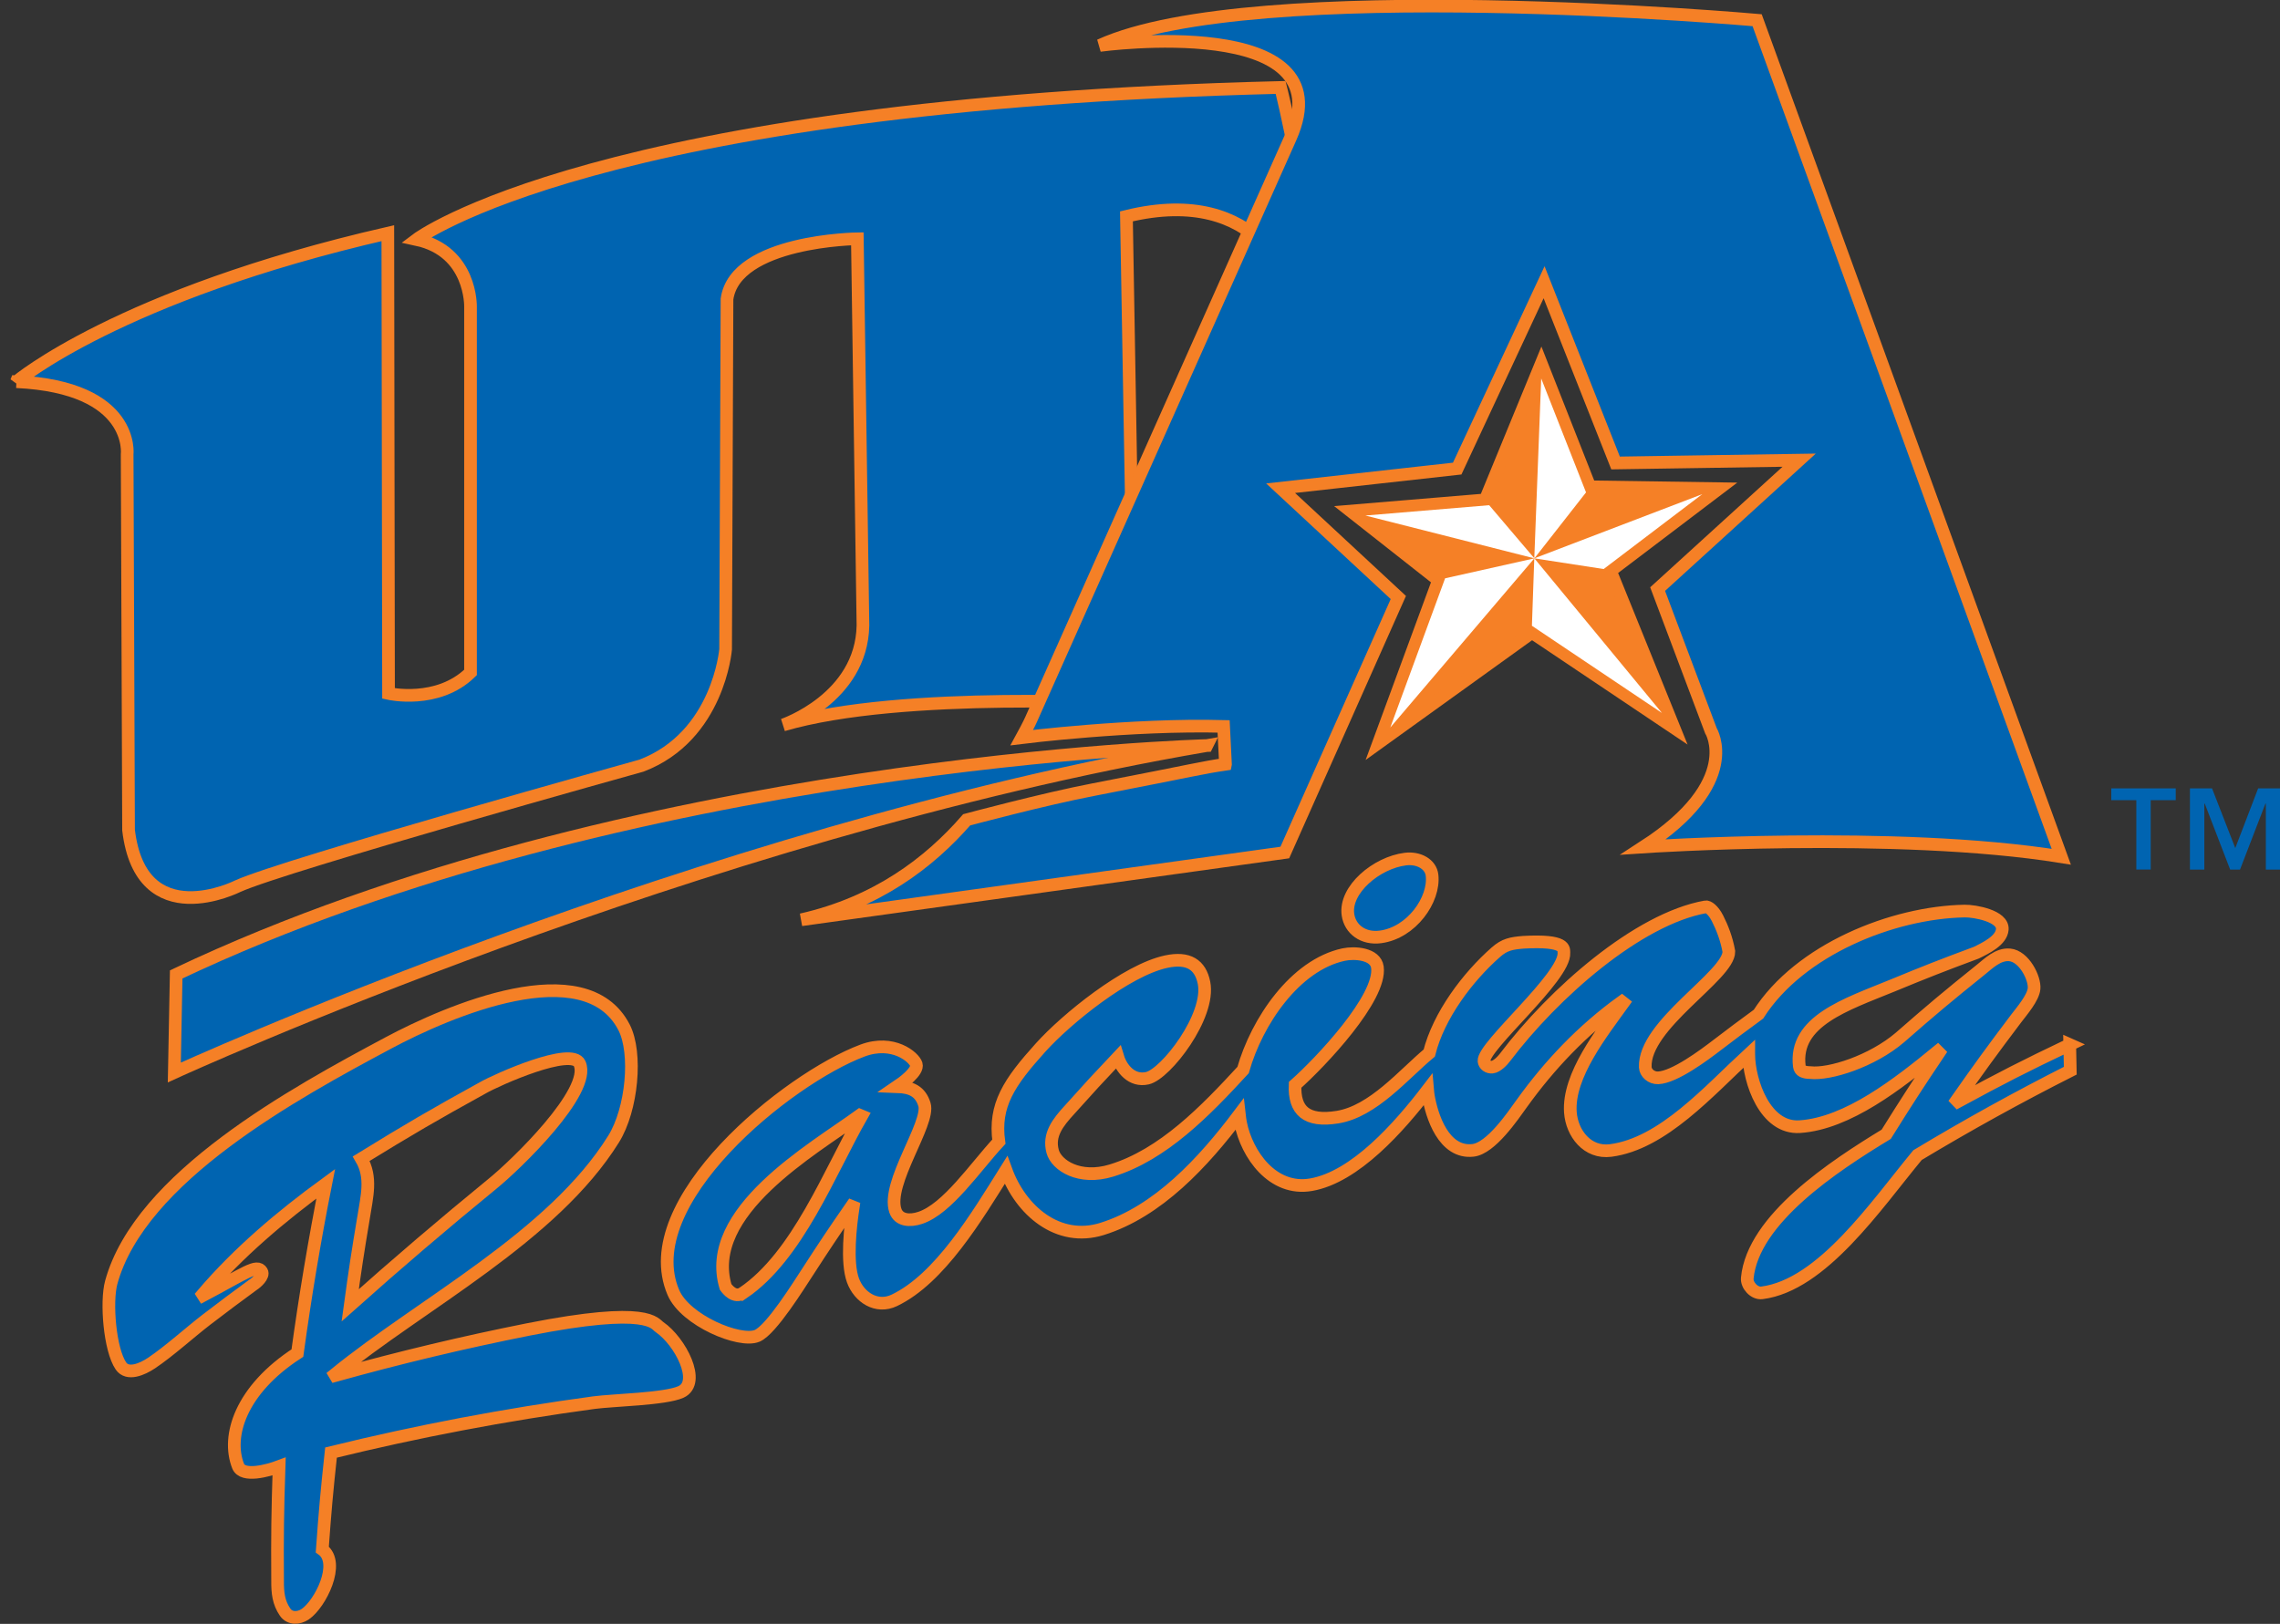 <?xml version="1.0" encoding="UTF-8" standalone="no"?>
<!-- Created with Inkscape (http://www.inkscape.org/) -->

<svg
   xmlns:dc="http://purl.org/dc/elements/1.1/"
   xmlns:cc="http://creativecommons.org/ns#"
   xmlns:rdf="http://www.w3.org/1999/02/22-rdf-syntax-ns#"
   xmlns:svg="http://www.w3.org/2000/svg"
   xmlns="http://www.w3.org/2000/svg"
   xmlns:sodipodi="http://sodipodi.sourceforge.net/DTD/sodipodi-0.dtd"
   xmlns:inkscape="http://www.inkscape.org/namespaces/inkscape"
   version="1.1"
   id="svg2"
   xml:space="preserve"
   width="500"
   height="356.18"
   viewBox="0 0 500 356.18"
   sodipodi:docname="UTA Racing Logo (blue orange).svg"
   inkscape:version="0.92.3 (2405546, 2018-03-11)"><rect x="0" y="0" width="500" height="356.18" fill="#333333" stroke="none"/><defs
     id="defs6"><clipPath
       clipPathUnits="userSpaceOnUse"
       id="clipPath20"><path
         d="M 0,0 H 612 V 792 H 0 Z"
         id="path18"
         inkscape:connector-curvature="0" /></clipPath></defs><sodipodi:namedview
     pagecolor="#ffffff"
     bordercolor="#666666"
     borderopacity="1"
     objecttolerance="10"
     gridtolerance="10"
     guidetolerance="10"
     inkscape:pageopacity="0"
     inkscape:pageshadow="2"
     inkscape:window-width="1920"
     inkscape:window-height="1001"
     id="namedview4"
     showgrid="false"
     units="px"
     inkscape:zoom="57.21212"
     inkscape:cx="453.07267"
     inkscape:cy="128.87279"
     inkscape:window-x="-9"
     inkscape:window-y="-9"
     inkscape:window-maximized="1"
     inkscape:current-layer="g10" /><g
     id="g10"
     inkscape:groupmode="layer"
     inkscape:label="UTA Racing Logo (blue orange)"
     transform="matrix(1.333,0,0,-1.333,0,356.18)"><g
       id="g12" /><g
       id="g855"
       transform="matrix(1.042,0,0,1.042,-37.5,-91.432)"><path
         inkscape:connector-curvature="0"
         id="path22"
         style="fill:#0064b1;fill-opacity:1;fill-rule:nonzero;stroke:none;stroke-width:1"
         d="m 38.581,283.903 c 0,0 16.153,13.718 58.639,23.454 l 0.111,-72.685 c 0,0 7.745,-1.77 12.945,3.319 v 57.75 c 0,0 0.221,8.74 -8.519,10.621 0,0 28.213,21.352 136.419,24.007 0,0 5.311,-21.02 3.319,-27.879 l -1.549,-4.204 c 0,0 -4.426,17.037 -26.111,11.727 l 1.328,-77 c 0,0 -36.732,2.213 -55.541,-3.319 0,0 12.392,4.204 12.613,15.71 l -0.885,61.069 c 0,0 -19.251,-0.221 -20.579,-9.514 l -0.221,-55.316 c 0,0 -1.106,-13.718 -13.277,-18.365 0,0 -56.426,-15.71 -63.729,-19.029 0,0 -15.268,-7.744 -17.26,8.851 l -0.221,59.299 c 0,0 1.328,10.621 -17.481,11.506" /><path
         d="m 38.581,283.903 c 0,0 16.153,13.718 58.639,23.454 l 0.111,-72.685 c 0,0 7.745,-1.77 12.945,3.319 v 57.75 c 0,0 0.221,8.74 -8.519,10.621 0,0 28.213,21.352 136.419,24.007 0,0 5.311,-21.02 3.319,-27.879 l -1.549,-4.204 c 0,0 -4.426,17.037 -26.111,11.727 l 1.328,-77 c 0,0 -36.732,2.213 -55.541,-3.319 0,0 12.392,4.204 12.613,15.71 l -0.885,61.069 c 0,0 -19.251,-0.221 -20.579,-9.514 l -0.221,-55.316 c 0,0 -1.106,-13.718 -13.277,-18.365 0,0 -56.426,-15.71 -63.729,-19.029 0,0 -15.268,-7.744 -17.26,8.851 l -0.221,59.299 c 0,0 1.328,10.621 -17.481,11.506 z"
         style="fill:none;stroke:#f58026;stroke-width:2;stroke-linecap:butt;stroke-linejoin:miter;stroke-miterlimit:4;stroke-dasharray:none;stroke-opacity:1"
         id="path26"
         inkscape:connector-curvature="0" /><path
         inkscape:connector-curvature="0"
         id="path28"
         style="fill:#0064b1;fill-opacity:1;fill-rule:nonzero;stroke:none;stroke-width:1"
         d="m 229.471,223.498 -0.294,5.974 c -14.55,0.388 -31.864,-1.77 -31.864,-1.77 1.179,2.158 1.475,2.876 1.475,2.876 l 40.937,91.824 c 8.851,19.914 -30.094,14.603 -30.094,14.603 24.341,11.063 103.78,3.983 103.78,3.983 l 48.018,-132.094 c -26.111,4.204 -65.941,1.549 -65.941,1.549 15.711,10.178 10.621,18.365 10.621,18.365 l -8.409,22.348 22.349,20.356 -28.988,-0.443 -11.285,28.543 -13.719,-29.428 -27.881,-3.098 18.588,-17.259 -17.924,-40.27 -76.342,-10.621 c 11.885,2.686 20.216,9.001 26.111,15.784 0,0 12.281,3.299 20.136,4.793 16.596,3.219 16.743,3.393 20.726,3.983" /><path
         d="m 229.471,223.498 -0.294,5.974 c -14.55,0.388 -31.864,-1.77 -31.864,-1.77 1.179,2.158 1.475,2.876 1.475,2.876 l 40.937,91.824 c 8.851,19.914 -30.094,14.603 -30.094,14.603 24.341,11.063 103.78,3.983 103.78,3.983 l 48.018,-132.094 c -26.111,4.204 -65.941,1.549 -65.941,1.549 15.711,10.178 10.621,18.365 10.621,18.365 l -8.409,22.348 22.349,20.356 -28.988,-0.443 -11.285,28.543 -13.719,-29.428 -27.881,-3.098 18.588,-17.259 -17.924,-40.27 -76.342,-10.621 c 11.885,2.686 20.216,9.001 26.111,15.784 0,0 12.281,3.3 20.136,4.793 16.596,3.219 16.743,3.393 20.726,3.983 z"
         style="fill:none;stroke:#f58026;stroke-width:2;stroke-linecap:butt;stroke-linejoin:miter;stroke-miterlimit:4;stroke-dasharray:none;stroke-opacity:1"
         id="path32"
         inkscape:connector-curvature="0" /><path
         inkscape:connector-curvature="0"
         id="path34"
         style="fill:#0064b1;fill-opacity:1;fill-rule:nonzero;stroke:none;stroke-width:1"
         d="m 226.522,226.449 c 0,0 -91.719,-2.426 -162.715,-36.14 l -0.296,-15.488 c 0,0 82.686,37.91 163.011,51.629" /><path
         d="m 226.522,226.449 c 0,0 -91.719,-2.426 -162.715,-36.14 l -0.296,-15.488 c 0,0 82.686,37.91 163.011,51.629 z"
         style="fill:none;stroke:#f58026;stroke-width:2;stroke-linecap:butt;stroke-linejoin:miter;stroke-miterlimit:4;stroke-dasharray:none;stroke-opacity:1"
         id="path38"
         inkscape:connector-curvature="0" /><path
         inkscape:connector-curvature="0"
         id="path40"
         style="fill:#f58026;fill-opacity:1;fill-rule:nonzero;stroke:none;stroke-width:1"
         d="m 279.333,286.779 -8.851,-21.537 -21.243,-1.77 13.867,-10.915 -9.442,-25.667 24.193,17.406 22.424,-15.046 -10.032,24.782 17.113,12.98 -20.358,0.296 z" /><path
         d="m 279.333,286.779 -8.851,-21.537 -21.243,-1.77 13.867,-10.915 -9.442,-25.667 24.193,17.406 22.424,-15.046 -10.032,24.782 17.113,12.98 -20.358,0.296 z"
         style="fill:none;stroke:#f58026;stroke-width:2;stroke-linecap:butt;stroke-linejoin:miter;stroke-miterlimit:4;stroke-dasharray:none;stroke-opacity:1"
         id="path44"
         inkscape:connector-curvature="0" /><path
         inkscape:connector-curvature="0"
         id="path48"
         style="fill:#ffffff;fill-opacity:1;fill-rule:nonzero;stroke:none;stroke-width:1"
         d="m 279.319,284.415 -1.092,-28.427 8.169,10.436 z" /><path
         inkscape:connector-curvature="0"
         id="path50"
         style="fill:#ffffff;fill-opacity:1;fill-rule:nonzero;stroke:none;stroke-width:1"
         d="m 304.753,266.147 -26.526,-10.137 10.953,-1.687 z" /><path
         inkscape:connector-curvature="0"
         id="path52"
         style="fill:#ffffff;fill-opacity:1;fill-rule:nonzero;stroke:none;stroke-width:1"
         d="m 278.227,256.024 20.155,-24.431 -20.529,13.769 z" /><path
         inkscape:connector-curvature="0"
         id="path54"
         style="fill:#ffffff;fill-opacity:1;fill-rule:nonzero;stroke:none;stroke-width:1"
         d="m 278.241,256.01 -22.75,-26.718 8.657,23.565 z" /><path
         inkscape:connector-curvature="0"
         id="path56"
         style="fill:#ffffff;fill-opacity:1;fill-rule:nonzero;stroke:none;stroke-width:1"
         d="m 251.563,262.772 26.678,-6.763 -7.137,8.395 z" /><path
         inkscape:connector-curvature="0"
         id="path58"
         style="fill:#0064b1;fill-opacity:1;fill-rule:nonzero;stroke:none;stroke-width:1"
         d="m 388.903,210.257 3.611,9.429 h 3.486 v -12.822 h -2.272 v 10.425 h -0.062 l -4.015,-10.425 h -1.557 l -4.015,10.425 h -0.063 v -10.425 h -2.272 v 12.822 h 3.487 z m -9.399,7.563 h -3.953 v -10.955 h -2.272 v 10.955 h -3.953 v 1.867 h 10.178 z" /><path
         inkscape:connector-curvature="0"
         id="path60"
         style="fill:#0064b1;fill-opacity:1;fill-rule:nonzero;stroke:none;stroke-width:1"
         d="m 93.382,151.871 c 0.54,3.411 1.367,6.4 -0.357,9.343 7.562,4.653 11.398,6.888 19.173,11.177 2.292,1.315 14.1,6.579 15.314,3.816 1.918,-4.367 -10.029,-15.939 -13.827,-19.007 -7.622,-6.233 -15.057,-12.581 -22.403,-19.138 0.753,5.513 1.173,8.273 2.1,13.809 m 25.982,-17.634 c -10.229,-2.034 -20.378,-4.464 -30.425,-7.265 -0.04,0.067 -0.061,0.1 -0.101,0.168 13.795,11.24 34.403,21.713 44.027,37.169 2.925,4.697 3.741,13.595 1.648,17.647 -6.146,11.9 -27.83,2.54 -37.195,-2.463 -14.835,-7.927 -39.233,-21.224 -43.767,-37.825 -0.843,-3.086 -0.232,-10.622 1.531,-13.191 1.048,-1.524 3.367,-0.524 4.835,0.464 2.837,1.909 6.015,4.804 8.641,6.828 2.934,2.244 4.412,3.35 7.392,5.534 0.503,0.307 1.765,1.413 1.362,2.08 -0.755,1.251 -2.6,-0.252 -9.237,-3.766 -0.042,0.066 -0.063,0.099 -0.104,0.165 5.677,6.652 12.397,12.322 19.444,17.464 -1.757,-8.863 -3.248,-17.779 -4.473,-26.731 -8.953,-5.799 -11.221,-13.118 -9.357,-17.85 0.721,-1.831 4.759,-0.705 6.467,-0.063 -0.238,-7.253 -0.285,-10.866 -0.237,-18.046 -0.012,-1.893 0.146,-3.44 1.195,-4.962 0.719,-1.043 2.122,-1.024 3.173,-0.309 2.365,1.61 5.632,8.068 2.69,10.216 0.439,6.1 0.714,9.161 1.375,15.303 13.689,3.364 27.558,5.999 41.528,7.886 3.006,0.404 11.239,0.551 13.726,1.689 3.25,1.485 -0.1,7.974 -3.375,10.23 -0.813,0.486 -1.42,3.458 -20.763,-0.371" /><path
         d="m 93.382,151.871 c 0.54,3.411 1.367,6.4 -0.357,9.343 7.562,4.653 11.398,6.888 19.173,11.177 2.292,1.315 14.1,6.579 15.314,3.816 1.918,-4.367 -10.029,-15.939 -13.827,-19.007 -7.622,-6.233 -15.057,-12.581 -22.403,-19.138 0.753,5.513 1.173,8.274 2.1,13.809 z m 25.982,-17.634 c -10.229,-2.034 -20.378,-4.464 -30.425,-7.265 -0.04,0.067 -0.061,0.1 -0.101,0.168 13.795,11.24 34.403,21.713 44.027,37.169 2.925,4.697 3.741,13.595 1.648,17.647 -6.146,11.9 -27.83,2.54 -37.195,-2.463 -14.835,-7.927 -39.233,-21.224 -43.767,-37.825 -0.843,-3.086 -0.232,-10.622 1.531,-13.191 1.048,-1.524 3.367,-0.524 4.835,0.464 2.837,1.909 6.015,4.804 8.641,6.828 2.934,2.244 4.412,3.35 7.392,5.534 0.503,0.307 1.765,1.413 1.362,2.08 -0.755,1.251 -2.6,-0.252 -9.237,-3.766 -0.043,0.066 -0.063,0.099 -0.104,0.165 5.677,6.652 12.397,12.322 19.444,17.464 -1.757,-8.863 -3.248,-17.779 -4.473,-26.731 -8.953,-5.799 -11.221,-13.118 -9.357,-17.85 0.721,-1.831 4.759,-0.705 6.467,-0.063 -0.238,-7.253 -0.285,-10.866 -0.237,-18.046 -0.012,-1.893 0.146,-3.44 1.195,-4.963 0.719,-1.043 2.122,-1.024 3.173,-0.309 2.365,1.61 5.632,8.068 2.69,10.216 0.439,6.1 0.714,9.161 1.375,15.303 13.689,3.364 27.558,5.999 41.528,7.886 3.006,0.404 11.239,0.551 13.726,1.689 3.25,1.485 -0.1,7.974 -3.375,10.23 -0.813,0.486 -1.42,3.458 -20.763,-0.371 z"
         style="fill:none;stroke:#f58026;stroke-width:2;stroke-linecap:butt;stroke-linejoin:miter;stroke-miterlimit:4;stroke-dasharray:none;stroke-opacity:1"
         id="path64"
         inkscape:connector-curvature="0" /><path
         inkscape:connector-curvature="0"
         id="path66"
         style="fill:#0064b1;fill-opacity:1;fill-rule:nonzero;stroke:none;stroke-width:1"
         d="m 253.96,196.234 c 4.889,0.661 8.568,5.875 8.125,9.744 -0.2,1.741 -2.097,2.802 -4.202,2.543 -4.559,-0.561 -9.648,-4.832 -9.072,-8.783 0.336,-2.312 2.419,-3.873 5.149,-3.504" /><path
         d="m 253.96,196.234 c 4.889,0.661 8.568,5.875 8.125,9.744 -0.2,1.741 -2.097,2.802 -4.202,2.543 -4.559,-0.561 -9.648,-4.832 -9.072,-8.783 0.336,-2.312 2.419,-3.873 5.149,-3.504 z"
         style="fill:none;stroke:#f58026;stroke-width:2;stroke-linecap:butt;stroke-linejoin:miter;stroke-miterlimit:4;stroke-dasharray:none;stroke-opacity:1"
         id="path70"
         inkscape:connector-curvature="0" /><path
         inkscape:connector-curvature="0"
         id="path72"
         style="fill:#0064b1;fill-opacity:1;fill-rule:nonzero;stroke:none;stroke-width:1"
         d="m 153.292,139.999 c -1.327,-0.897 -2.453,0.558 -2.741,0.966 -3.556,11.848 13.711,21.67 21.2,27.108 0.11,-0.045 0.166,-0.066 0.276,-0.112 -5.067,-8.869 -10.105,-22.125 -18.735,-27.962 m 209.479,39.226 c -7.227,-3.45 -10.758,-5.253 -17.655,-8.999 -0.081,0.084 -0.123,0.125 -0.204,0.209 3.648,5.199 5.528,7.78 9.387,12.896 0.902,1.187 2.693,3.262 2.835,4.716 0.163,1.647 -1.572,5.146 -3.859,5.348 -1.83,0.162 -3.342,-1.375 -4.563,-2.353 -5.228,-4.199 -7.774,-6.335 -12.745,-10.683 -4.411,-3.772 -11.114,-5.9 -14.161,-5.553 -0.981,0.019 -1.633,0.224 -1.731,1.004 -0.888,7.116 7.352,9.729 14.611,12.702 5.255,2.169 7.919,3.214 13.318,5.222 1.553,0.759 3.965,1.927 4.114,3.673 0.181,2.134 -4.363,2.934 -5.944,2.906 -11.346,-0.205 -26.038,-6.079 -32.55,-16.283 -2.668,-1.95 -3.987,-2.936 -6.591,-4.926 -1.954,-1.494 -6.65,-5.026 -9.253,-5.127 -1.084,-0.043 -1.989,0.794 -2.027,1.668 -0.29,6.712 13.241,14.486 13.196,18.283 -0.366,2.04 -1.067,3.815 -1.791,5.235 -0.683,1.343 -1.491,1.885 -1.875,1.816 -10.68,-1.896 -24.032,-13.655 -31.647,-23.737 -0.39,-0.517 -1.283,-1.495 -2.043,-1.571 -0.652,-0.066 -1.244,0.363 -1.305,0.943 -0.239,2.324 12.886,13.333 12.618,17.12 -0.042,0.582 0.428,2.036 -6.41,1.651 -1.932,-0.163 -2.951,-0.356 -4.322,-1.561 -4.469,-3.926 -9.041,-10.004 -10.528,-15.932 -4.019,-3.34 -8.857,-9.214 -14.495,-10.121 -4.893,-0.787 -6.861,1.017 -6.686,5.1 4.033,3.571 13.659,13.76 12.994,18.582 -0.292,2.121 -3.574,2.369 -5.347,1.985 -7.651,-1.658 -13.68,-10.54 -15.86,-18.233 -5.938,-6.456 -12.645,-13.384 -20.789,-15.868 -5.075,-1.549 -8.687,0.846 -9.275,3.007 -0.716,2.63 0.796,4.558 2.747,6.677 2.961,3.31 4.472,4.954 7.554,8.211 0.54,-1.772 2.178,-3.878 4.658,-3.31 2.912,0.668 9.989,9.818 8.934,15.067 -0.576,2.863 -2.464,4.084 -5.954,3.34 -6.303,-1.344 -15.782,-9.059 -19.838,-13.56 -4.976,-5.522 -7.393,-9.101 -6.596,-14.875 -3.735,-4.032 -8.125,-10.604 -12.421,-12.029 -1.637,-0.543 -3.387,-0.418 -3.92,1.149 -1.475,4.332 5.527,13.799 4.588,16.769 -0.645,2.043 -2.041,2.73 -4.325,2.808 0.878,0.591 3.389,2.413 3.04,3.527 -0.351,1.114 -3.653,3.98 -8.506,2.16 -11.793,-4.423 -35.968,-23.925 -29.838,-38.209 1.891,-4.406 10.469,-7.974 13.207,-6.837 2.247,0.933 6.696,8.153 8.078,10.249 2.658,4.106 4.024,6.148 6.838,10.212 0.108,-0.044 0.162,-0.064 0.27,-0.107 -0.452,-2.953 -1.112,-8.686 -0.038,-11.61 0.974,-2.651 3.724,-4.471 6.521,-3.137 7.175,3.423 13.013,13.203 17.632,20.579 2.305,-6.371 8.21,-11.472 15.168,-9.302 8.812,2.748 15.978,10.499 21.675,18.07 0.051,-0.461 0.114,-0.918 0.204,-1.373 0.965,-4.871 5.027,-10.78 11.14,-9.708 6.934,1.215 13.885,9.082 18.388,14.967 0.026,-0.295 0.049,-0.594 0.096,-0.872 0.538,-3.243 2.431,-9.19 7.058,-8.676 2.839,0.315 6.301,5.447 7.728,7.433 4.321,6.015 9.533,11.534 15.784,16.044 0.093,-0.073 0.139,-0.112 0.232,-0.185 -3.34,-4.652 -8.783,-11.462 -8.362,-17.288 0.239,-3.301 2.669,-6.505 6.362,-6.024 8.224,1.071 15.513,9.419 21.803,15.218 0,-0.009 -0.004,-0.018 -0.004,-0.026 0.023,-4.28 2.579,-11.797 8.06,-11.429 7.565,0.508 15.554,6.789 21.778,11.892 0.083,-0.082 0.127,-0.126 0.21,-0.21 -3.435,-5.121 -5.104,-7.698 -8.347,-12.886 -8.23,-4.999 -21.054,-13.409 -21.933,-22.711 -0.107,-1.135 1.102,-2.483 2.312,-2.329 9.5,1.219 17.987,13.796 24.567,21.753 7.872,4.737 15.917,9.183 24.116,13.328 -0.033,1.65 -0.05,2.474 -0.087,4.123" /><path
         d="m 153.292,139.999 c -1.327,-0.897 -2.453,0.558 -2.741,0.966 -3.556,11.848 13.711,21.67 21.2,27.108 0.11,-0.045 0.166,-0.066 0.276,-0.112 -5.067,-8.869 -10.105,-22.125 -18.735,-27.962 z m 209.479,39.226 c -7.227,-3.45 -10.758,-5.253 -17.655,-8.999 -0.081,0.084 -0.123,0.125 -0.204,0.209 3.648,5.199 5.528,7.78 9.387,12.896 0.902,1.187 2.693,3.262 2.835,4.716 0.163,1.647 -1.572,5.146 -3.859,5.347 -1.83,0.162 -3.342,-1.375 -4.563,-2.353 -5.228,-4.199 -7.774,-6.335 -12.745,-10.684 -4.411,-3.772 -11.114,-5.9 -14.161,-5.553 -0.981,0.019 -1.633,0.224 -1.731,1.004 -0.888,7.116 7.352,9.729 14.611,12.702 5.255,2.169 7.919,3.214 13.318,5.222 1.553,0.759 3.965,1.927 4.114,3.673 0.181,2.134 -4.363,2.934 -5.944,2.906 -11.346,-0.205 -26.038,-6.079 -32.55,-16.283 -2.668,-1.95 -3.987,-2.936 -6.591,-4.926 -1.954,-1.494 -6.65,-5.026 -9.253,-5.127 -1.084,-0.043 -1.989,0.794 -2.027,1.668 -0.29,6.712 13.241,14.486 13.196,18.283 -0.366,2.04 -1.067,3.815 -1.791,5.235 -0.683,1.343 -1.491,1.885 -1.875,1.816 -10.68,-1.896 -24.032,-13.656 -31.647,-23.737 -0.39,-0.517 -1.283,-1.495 -2.043,-1.571 -0.652,-0.066 -1.244,0.363 -1.305,0.943 -0.239,2.324 12.886,13.333 12.618,17.12 -0.042,0.582 0.428,2.036 -6.41,1.651 -1.932,-0.163 -2.951,-0.356 -4.322,-1.561 -4.469,-3.926 -9.041,-10.004 -10.528,-15.932 -4.019,-3.34 -8.857,-9.214 -14.495,-10.121 -4.893,-0.787 -6.861,1.017 -6.686,5.1 4.033,3.571 13.659,13.76 12.994,18.582 -0.292,2.121 -3.574,2.369 -5.347,1.985 -7.651,-1.658 -13.68,-10.54 -15.86,-18.233 -5.938,-6.456 -12.645,-13.384 -20.789,-15.868 -5.075,-1.549 -8.687,0.846 -9.275,3.007 -0.716,2.63 0.796,4.558 2.747,6.677 2.961,3.31 4.472,4.954 7.554,8.211 0.54,-1.772 2.178,-3.878 4.658,-3.31 2.912,0.668 9.989,9.818 8.934,15.067 -0.576,2.863 -2.464,4.084 -5.954,3.34 -6.303,-1.344 -15.782,-9.059 -19.838,-13.56 -4.976,-5.522 -7.393,-9.101 -6.596,-14.875 -3.735,-4.032 -8.125,-10.604 -12.421,-12.029 -1.637,-0.543 -3.387,-0.418 -3.92,1.149 -1.475,4.332 5.527,13.799 4.588,16.769 -0.645,2.043 -2.041,2.729 -4.325,2.808 0.878,0.591 3.389,2.413 3.039,3.527 -0.35,1.114 -3.653,3.98 -8.506,2.16 -11.793,-4.423 -35.968,-23.925 -29.838,-38.209 1.891,-4.406 10.469,-7.974 13.207,-6.837 2.247,0.933 6.696,8.153 8.078,10.249 2.658,4.106 4.024,6.148 6.838,10.212 0.108,-0.044 0.162,-0.064 0.27,-0.107 -0.452,-2.953 -1.112,-8.686 -0.038,-11.61 0.974,-2.651 3.724,-4.471 6.521,-3.137 7.175,3.423 13.013,13.203 17.632,20.579 2.305,-6.371 8.21,-11.472 15.168,-9.302 8.812,2.748 15.978,10.499 21.675,18.07 0.051,-0.461 0.114,-0.918 0.204,-1.373 0.965,-4.871 5.027,-10.78 11.14,-9.708 6.934,1.215 13.885,9.082 18.388,14.967 0.026,-0.295 0.049,-0.594 0.096,-0.872 0.538,-3.243 2.431,-9.19 7.058,-8.676 2.839,0.315 6.301,5.448 7.728,7.433 4.321,6.015 9.533,11.534 15.784,16.044 0.093,-0.073 0.139,-0.112 0.232,-0.185 -3.34,-4.652 -8.783,-11.462 -8.362,-17.288 0.239,-3.301 2.669,-6.505 6.362,-6.024 8.224,1.071 15.513,9.419 21.803,15.218 0,-0.009 -0.004,-0.018 -0.004,-0.026 0.023,-4.28 2.579,-11.797 8.06,-11.429 7.565,0.508 15.554,6.789 21.778,11.892 0.083,-0.082 0.127,-0.126 0.21,-0.21 -3.435,-5.121 -5.104,-7.698 -8.347,-12.886 -8.23,-4.999 -21.054,-13.409 -21.933,-22.711 -0.107,-1.135 1.102,-2.483 2.312,-2.329 9.5,1.219 17.987,13.796 24.567,21.753 7.872,4.737 15.917,9.183 24.116,13.328 -0.031,1.529 -0.061,2.987 -0.086,4.123 z"
         style="fill:none;stroke:#f58026;stroke-width:2;stroke-linecap:butt;stroke-linejoin:miter;stroke-miterlimit:4;stroke-dasharray:none;stroke-opacity:1"
         id="path76"
         inkscape:connector-curvature="0"
         sodipodi:nodetypes="cccccccccccccccccccccccccccccccccccccccccccccccccccccccccccccccccccccccccccccccccccc" /></g></g></svg>